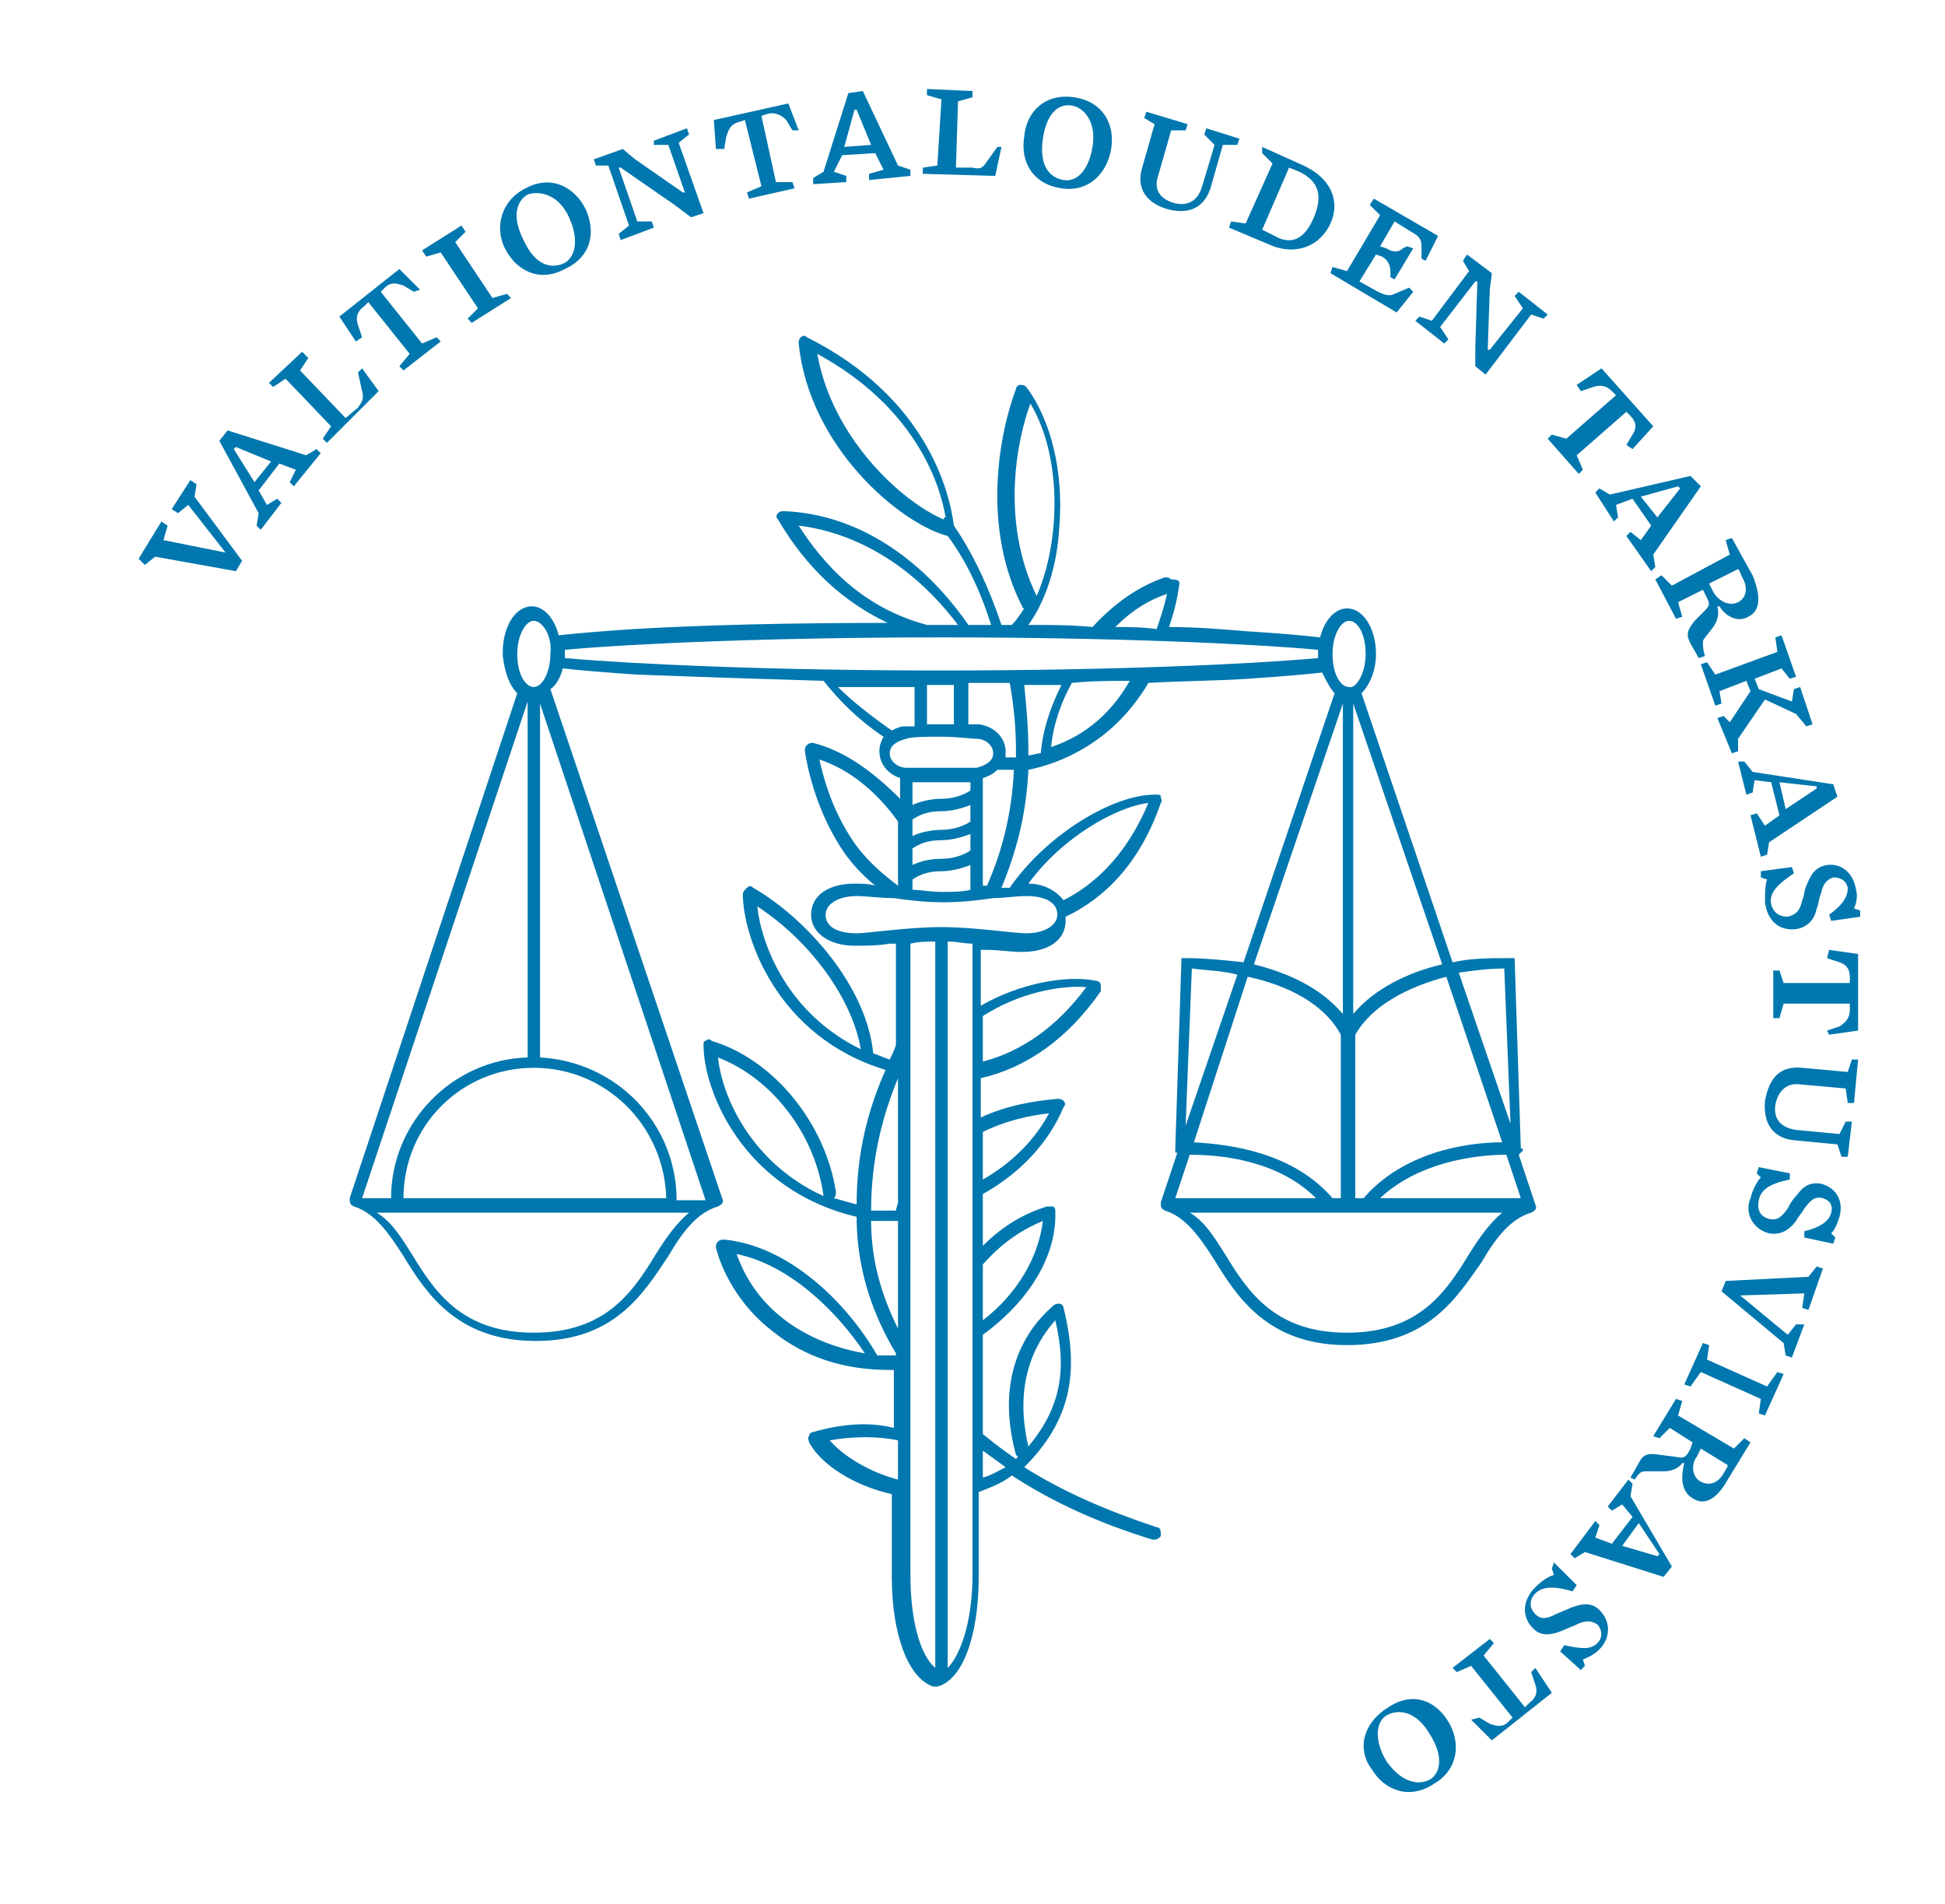 <?xml version="1.0" encoding="utf-8"?>
<!-- Generator: Adobe Illustrator 17.1.0, SVG Export Plug-In . SVG Version: 6.00 Build 0)  -->
<!DOCTYPE svg PUBLIC "-//W3C//DTD SVG 1.1 Basic//EN" "http://www.w3.org/Graphics/SVG/1.1/DTD/svg11-basic.dtd">
<svg version="1.1" baseProfile="basic" id="Layer_1"
	 xmlns="http://www.w3.org/2000/svg" xmlns:xlink="http://www.w3.org/1999/xlink" x="0px" y="0px" viewBox="0 0 94 92"
	 xml:space="preserve">
<rect x="-15.8" y="-11.7" fill="none" width="119.9" height="119.9"/>
<g>
	<defs>
		<rect id="SVGID_1_" x="-14.4" y="-11.3" width="119.9" height="119.9"/>
	</defs>
	<clipPath id="SVGID_2_">
		<use xlink:href="#SVGID_1_"  overflow="visible"/>
	</clipPath>
	<path clip-path="url(#SVGID_2_)" fill="#0077AE" d="M72.8,55.8c-1.6,0-4.3,0.4-6.1,2.1l6.8,0L72.8,55.8z M72.7,46.8
		c-0.7,0-1.5,0.1-2.2,0.2l2.5,7.3L72.7,46.8z M69.9,47.2c-1.9,0.5-3.6,1.4-4.4,2.8v7.9l0.4,0c1.9-2.2,4.9-2.7,6.7-2.7L69.9,47.2z
		 M65.4,34v15c1-1.2,2.6-2,4.3-2.4L65.4,34z M66,31.6c0-1-0.4-1.6-0.8-1.6c-0.4,0-0.8,0.7-0.8,1.6c0,1,0.4,1.6,0.8,1.6
		C65.5,33.3,66,32.6,66,31.6 M60.6,46.6c1.6,0.4,3.2,1.1,4.3,2.4v-15L60.6,46.6z M57.7,55.2c1.8,0.1,4.8,0.5,6.7,2.7h0.4V50
		c-0.8-1.5-2.6-2.4-4.5-2.8L57.7,55.2z M57.6,46.8l-0.3,7.6l2.5-7.3C59.1,46.9,58.3,46.9,57.6,46.8 M56.8,57.9l6.8,0
		c-1.8-1.8-4.5-2.1-6.1-2.1L56.8,57.9z M59.2,60.6c1.1,1.8,2.4,3.8,5.9,3.8c3.5,0,4.8-2,5.9-3.8c0.5-0.8,1-1.5,1.6-2l-15.1,0
		C58.2,59,58.7,59.8,59.2,60.6 M63.7,31.4c-3.3-0.3-10-0.6-18.2-0.6c-8.2,0-14.9,0.3-18.2,0.6c0,0.1,0,0.2,0,0.2c0,0.1,0,0.2,0,0.2
		c3.4,0.3,10,0.6,18.2,0.6c8.2,0,14.9-0.3,18.2-0.6c0-0.1,0-0.2,0-0.2C63.7,31.5,63.7,31.5,63.7,31.4 M53.9,30.3c0.7,0,1.3,0,2,0.1
		c0.2-0.6,0.4-1.2,0.5-1.7C55.5,29,54.7,29.5,53.9,30.3 M50.1,28.8c1.1-2.5,1.3-6.6-0.3-9.3C49.2,21.1,48.3,25.1,50.1,28.8
		 M38.6,25.4c1.6,2.5,3.6,4.1,6.2,4.8c0.2,0,0.5,0,0.7,0c0.3,0,0.5,0,0.8,0C43.5,26.5,40.3,25.6,38.6,25.4 M43.1,35.3
		c0.2-0.1,0.4-0.2,0.6-0.2c0.1,0,0.3,0,0.5,0v-1.9c-1.3,0-2.5,0-3.7,0C41.2,33.9,42.1,34.6,43.1,35.3 M46.1,35v-1.9h-1.3V35
		c0.3,0,0.5,0,0.7,0C45.7,35,45.9,35,46.1,35 M43.8,37.1c0.1,0,0.3,0,0.5,0h2.4c0.2,0,0.4,0,0.5,0c0.4-0.1,0.8-0.3,0.8-0.7
		c0-0.4-0.4-0.7-0.8-0.7c-0.3,0-0.9-0.1-1.7-0.1s-1.4,0-1.7,0.1c-0.4,0.1-0.8,0.3-0.8,0.7C43,36.8,43.4,37.1,43.8,37.1 M39.6,36.7
		c0.2,0.9,0.6,2.4,1.6,3.9c0.6,0.9,1.4,1.6,2.2,2.2v-3.1C42.4,38.3,41.1,37.2,39.6,36.7 M45.5,39.2c-0.7,0-1.1,0.2-1.4,0.4v0.8
		c0.4-0.2,1-0.3,1.4-0.3c0.6,0,1.1-0.2,1.4-0.4v-0.8C46.4,39.1,45.9,39.2,45.5,39.2 M44.1,38.9c0.4-0.2,1-0.3,1.4-0.3
		c0.6,0,1.1-0.2,1.4-0.4v-0.4h-0.2c-0.5,0-1,0-1.2,0c-0.3,0-0.8,0-1.2,0h-0.2V38.9z M45.5,41.5c0.6,0,1.1-0.2,1.4-0.4v-0.8
		c-0.5,0.2-1,0.3-1.4,0.3c-0.7,0-1.1,0.2-1.4,0.4v0.8C44.5,41.6,45,41.5,45.5,41.5 M46.9,41.8c-0.5,0.2-1,0.3-1.4,0.3
		c-0.7,0-1.1,0.2-1.4,0.4V43c0.4,0,0.9,0.1,1.4,0.1c0.5,0,1,0,1.4-0.1V41.8z M41.4,43.3c-0.9,0-1.5,0.4-1.5,0.9
		c0,0.6,0.6,0.9,1.5,0.9c0.5,0,2.5-0.3,4.1-0.3c1.6,0,3.5,0.3,4.1,0.3c0.9,0,1.5-0.4,1.5-0.9c0-0.6-0.6-0.9-1.5-0.9
		c-0.5,0-1.1,0.1-1.6,0.1c-0.7,0.1-1.5,0.2-2.4,0.2c-0.9,0-1.7-0.1-2.4-0.2C42.5,43.4,41.9,43.3,41.4,43.3 M42.1,58.5
		C42.1,58.5,42.1,58.5,42.1,58.5c0.4,0,0.8,0,1.2,0c0-0.1,0.1-0.3,0.1-0.4v-6C42.7,53.8,42.1,55.9,42.1,58.5 M43.4,64.2v-5.2
		c0,0,0,0,0,0c0,0-0.1,0-0.1,0c-0.4,0-0.8,0-1.2,0C42.1,60.9,42.6,62.6,43.4,64.2 M40.1,69.6c0.6,0.7,1.8,1.5,3.3,1.9v-1.9
		C42.4,69.4,41.3,69.4,40.1,69.6 M44,76.1c0,2.3,0.5,3.9,1.2,4.5V45.5c-0.4,0-0.8,0-1.2,0.1V76.1z M45.8,80.6
		c0.6-0.6,1.2-2.2,1.2-4.5V45.6c-0.4,0-0.7-0.1-1.2-0.1V80.6z M51.4,43.5c1.6-0.8,3.1-2.3,4.1-4.7c-1.6,0.2-4.2,1.7-5.8,3.9
		C50.4,42.7,51,43,51.4,43.5 M49,37.2c-0.3,0-0.6,0-0.8,0c-0.2,0.2-0.4,0.3-0.7,0.4v5.2c0.1,0,0.1,0,0.2,0
		C48.4,41.2,48.9,39.4,49,37.2 M49.1,36.2c0-1-0.1-2.1-0.3-3.2c-0.7,0-1.3,0-2,0V35c0.2,0,0.4,0,0.5,0c0.8,0.1,1.3,0.7,1.3,1.3
		c0,0.1,0,0.2,0,0.3c0.2,0,0.3,0,0.5,0C49.1,36.5,49.1,36.3,49.1,36.2 M49.7,36.2c0,0.1,0,0.2,0,0.3c0.2,0,0.4-0.1,0.6-0.1
		c0.1-1.2,0.5-2.3,1-3.3c-0.6,0-1.2,0-1.8,0C49.6,34.1,49.7,35.2,49.7,36.2 M54.6,32.9c-0.9,0-1.8,0-2.8,0.1c-0.5,0.9-0.9,2-1,3.1
		C52.6,35.5,53.8,34.3,54.6,32.9 M39.5,17.1c0.7,4,4,7.1,6.1,8c0,0,0-0.1,0.1-0.1c0,0,0,0,0,0C45.4,23.2,44.1,19.6,39.5,17.1
		 M25.8,30c-0.4,0-0.8,0.7-0.8,1.6c0,1,0.4,1.6,0.8,1.6c0.4,0,0.8-0.7,0.8-1.6C26.7,30.7,26.2,30,25.8,30 M17.5,57.9h1.4
		c0-3.7,3-6.7,6.6-6.8V33.9L17.5,57.9z M19.9,60.6c1.1,1.8,2.4,3.8,5.9,3.8c3.5,0,4.8-2,5.9-3.8c0.5-0.8,1-1.5,1.6-2l-15.1,0
		C18.9,59,19.4,59.8,19.9,60.6 M25.8,51.6c-3.5,0-6.3,2.8-6.3,6.3l12.7,0C32.1,54.4,29.3,51.6,25.8,51.6 M26.1,34v17.1
		c3.7,0.2,6.6,3.2,6.6,6.9l1.4,0L26.1,34z M36.6,43.8c0.2,1.9,1.5,5.2,5,6.9C41.2,48.3,39.2,45.5,36.6,43.8 M34.7,51.1
		c0.2,1.9,1.6,5.1,5.1,6.7C39.4,54.8,37.3,52.1,34.7,51.1 M35.6,60.6c1.1,3.1,3.9,4.4,6.2,4.8C40.4,63.3,38.1,61.1,35.6,60.6
		 M47.5,51.3c1.9-0.5,3.6-1.7,5-3.6c-1.3-0.1-3.3,0.3-5,1.4V51.3z M47.5,57c1.4-0.8,2.5-1.9,3.2-3.2c-1,0.1-2.2,0.4-3.2,0.9V57z
		 M47.5,63.8c1.7-1.3,2.7-3.1,2.9-4.8c-1.2,0.5-2.1,1.2-2.9,2.1V63.8z M47.5,71.4c0.4-0.1,0.7-0.3,1.1-0.5c-0.4-0.3-0.7-0.5-1.1-0.8
		V71.4z M49.7,69.9c1.5-1.8,1.9-3.6,1.3-6.1C50.3,64.6,48.9,66.5,49.7,69.9 M73.6,55.6C73.6,55.6,73.6,55.6,73.6,55.6
		C73.5,55.6,73.5,55.6,73.6,55.6c-0.1,0.1-0.1,0.1-0.1,0.1c0,0,0,0-0.1,0.1c0,0,0,0,0,0c0,0,0,0,0,0l0.8,2.4c0.1,0.2,0,0.3-0.2,0.4
		c0,0,0,0,0,0l0,0c-1,0.3-1.7,1.2-2.4,2.4C70.4,62.7,69,65,65.1,65c-3.8,0-5.3-2.3-6.4-4.1c-0.7-1.1-1.4-2.1-2.4-2.4v0c0,0,0,0,0,0
		c-0.2-0.1-0.2-0.2-0.2-0.4l0.8-2.4c0,0,0,0,0,0c0,0,0,0-0.1,0c0,0,0,0,0,0c0,0,0,0,0,0c0,0,0,0,0-0.1c0,0,0,0,0,0c0,0,0-0.1,0-0.1
		c0,0,0,0,0,0c0,0,0,0,0,0l0.3-9.2l0.3,0c0.8,0,1.8,0.1,2.7,0.2l4.4-13c-0.2-0.2-0.4-0.6-0.6-1c-0.9,0.1-2.1,0.2-3.6,0.3
		c-1.4,0.1-3.1,0.1-4.8,0.2c-1.7,2.9-4.3,3.9-5.8,4.2c-0.1,2.2-0.6,4-1.3,5.7c0.2,0,0.3,0,0.4,0c1.8-2.6,5-4.5,7-4.5c0,0,0,0,0.1,0
		c0.1,0,0.2,0,0.2,0.1s0.1,0.2,0,0.3c-1,2.9-2.7,4.6-4.6,5.5c0,0.1,0,0.1,0,0.2c0,0.9-0.8,1.5-2.1,1.5c-0.6,0-1.1-0.1-1.7-0.1
		c-0.1,0-0.2,0-0.3,0v2.7c1.9-1.1,4.2-1.5,5.6-1.2c0.1,0,0.2,0.1,0.2,0.2c0,0.1,0,0.2,0,0.3c-1.6,2.3-3.6,3.7-5.8,4.2V54
		c1.3-0.6,2.6-0.8,3.7-0.9c0.1,0,0.2,0,0.3,0.1c0.1,0.1,0.1,0.2,0,0.3c-0.7,1.7-2.1,3.2-3.9,4.2v2.5c0.8-0.8,1.8-1.5,3.1-1.9
		c0.1,0,0.2,0,0.3,0c0.1,0.1,0.1,0.1,0.1,0.2c0.1,2.2-1.3,4.4-3.5,6v4.8c0.5,0.4,1,0.8,1.6,1.2c0,0,0.1-0.1,0.1-0.1
		c0,0-0.1-0.1-0.1-0.1c-1.2-4.4,1.1-6.6,1.8-7.2c0.1-0.1,0.2-0.1,0.3-0.1c0.1,0,0.2,0.1,0.2,0.2c0.8,3.2,0.3,5.5-1.9,7.7
		c1.9,1.2,4,2.1,6.4,2.9c0.2,0,0.2,0.2,0.2,0.4c0,0.1-0.2,0.2-0.3,0.2c0,0-0.1,0-0.1,0c-2.6-0.8-4.8-1.8-6.8-3.1
		c-0.5,0.4-1.1,0.6-1.6,0.8v4.1c0,2.9-0.8,5-2,5.3l-0.1,0l-0.1,0c-1.2-0.4-2-2.5-2-5.3v-4c-1.8-0.4-3.4-1.4-4-2.5
		c0-0.1-0.1-0.2,0-0.3c0-0.1,0.1-0.2,0.2-0.2c1.4-0.4,2.7-0.5,3.9-0.2v-2.8c-0.1,0-0.1,0-0.2,0c-2.2,0-4.1-0.6-5.7-1.9
		c-1.3-1-2.3-2.5-2.7-4c0-0.1,0-0.2,0.1-0.3c0.1-0.1,0.2-0.1,0.3-0.1c3.1,0.3,5.9,3,7.4,5.6c0.3,0,0.6,0,0.9,0v-0.1
		c-1.2-2-1.9-4.2-1.9-6.6c-5.5-1.3-7.4-6.1-7.4-8.3c0-0.1,0-0.2,0.1-0.2c0.1-0.1,0.2-0.1,0.3,0c3,0.9,5.5,4,6,7.3
		c0,0.1,0,0.2-0.1,0.3c0.4,0.1,0.7,0.2,1.1,0.3c0-2.6,0.6-4.7,1.4-6.5c-5.3-1.6-6.9-6.5-6.9-8.5c0-0.1,0.1-0.2,0.2-0.3
		c0.1-0.1,0.2-0.1,0.3,0c2.6,1.5,5.5,4.8,5.8,8c0.3,0.1,0.5,0.2,0.8,0.3c0,0,0,0,0,0c0.1-0.2,0.2-0.4,0.3-0.7v-4.9
		c-0.1,0-0.2,0-0.3,0c-0.6,0.1-1.1,0.1-1.7,0.1c-1.2,0-2.1-0.6-2.1-1.5c0-0.9,0.8-1.5,2.1-1.5c0.3,0,0.7,0,1,0.1
		c-0.6-0.5-1.2-1.1-1.7-1.9C39.4,39,39,37,38.9,36.3c0-0.1,0-0.2,0.1-0.3c0.1-0.1,0.2-0.1,0.3-0.1c1.6,0.4,3,1.5,4.2,2.7v-1
		c-0.6-0.2-1-0.7-1-1.3c0-0.3,0.1-0.5,0.2-0.7c-1.2-0.8-2.1-1.7-2.9-2.7c-3.4-0.1-6.4-0.2-9-0.3c-1.5-0.1-2.7-0.2-3.6-0.3
		c-0.1,0.4-0.3,0.8-0.6,1l8.3,24.6c0.1,0.2,0,0.3-0.2,0.4c0,0,0,0,0,0l0,0c-1,0.3-1.7,1.2-2.4,2.4c-1.2,1.8-2.6,4.1-6.4,4.1
		c-3.8,0-5.3-2.3-6.4-4.1c-0.7-1.1-1.4-2.1-2.4-2.4v0c0,0,0,0,0,0c-0.2-0.1-0.2-0.2-0.2-0.4L25,33.5c-0.4-0.4-0.6-1-0.7-1.8
		c0,0,0-0.1,0-0.1c0,0,0,0,0-0.1c0-1.2,0.6-2.2,1.4-2.2c0.6,0,1.1,0.6,1.3,1.4c0.9-0.1,2.1-0.2,3.6-0.3c3.4-0.2,7.6-0.3,12.3-0.3
		c-2.1-1-3.9-2.6-5.3-5c-0.1-0.1-0.1-0.2,0-0.3c0.1-0.1,0.2-0.1,0.3-0.1c4.6,0.2,7.6,3.6,8.9,5.5c0.4,0,0.7,0,1.1,0
		c-0.5-1.6-1.2-3.1-2.1-4.3c-2.3-0.6-6.7-4.3-7.2-9.3c0-0.1,0-0.2,0.1-0.3c0.1-0.1,0.2-0.1,0.3,0c5.8,2.9,6.9,7.5,7.1,9.1
		c0.9,1.3,1.7,3,2.3,4.8c0.2,0,0.3,0,0.5,0c0.2-0.2,0.4-0.5,0.6-0.8c-0.1,0-0.1-0.1-0.1-0.1c-1.8-3.5-1.3-7.8-0.3-10.5
		c0-0.1,0.1-0.2,0.2-0.2c0.1,0,0.2,0,0.3,0.1c1.2,1.6,1.8,4.1,1.6,6.7c-0.1,2-0.7,3.7-1.5,4.8c1.1,0,2.1,0,3.1,0.1
		c1.1-1.2,2.3-2,3.5-2.4c0.1,0,0.2,0,0.3,0.1C57,28,57,28.1,57,28.2c-0.1,0.8-0.3,1.5-0.5,2.1c1.3,0,2.5,0.1,3.7,0.2
		c1.6,0.1,2.7,0.2,3.6,0.3c0.2-0.8,0.7-1.4,1.3-1.4c0.8,0,1.4,1,1.4,2.2c0,0.8-0.3,1.5-0.7,1.9l4.4,13c0.9-0.2,1.8-0.2,2.7-0.2
		l0.3,0l0.3,9.2c0,0,0,0,0,0C73.6,55.5,73.6,55.5,73.6,55.6C73.6,55.5,73.6,55.5,73.6,55.6 M67,85.1c-0.6-1-0.5-1.9,0-2.2
		c0.5-0.3,1.4-0.3,2.1,0.9c0.7,1.1,0.5,1.9,0,2.2C68.5,86.3,67.7,86.1,67,85.1 M66.3,85.5c0.6,1,1.8,1.5,3,0.7c1.2-0.7,1.3-2,0.7-3
		c-0.6-1-1.7-1.5-2.9-0.7C65.8,83.3,65.6,84.6,66.3,85.5 M71.1,83.1l1,1l2.9-2.3l-0.8-1.2L74,80.8l0.2,0.6c0.1,0.3,0.1,0.6-0.3,0.9
		l-0.2,0.2l-2-2.5l0.5-0.6l-0.2-0.2l-1.8,1.4l0.2,0.2l0.7-0.3l2,2.5l-0.2,0.2c-0.3,0.3-0.6,0.2-0.9,0.1l-0.5-0.3L71.1,83.1z
		 M74.1,78.7c0.4,0.4,0.9,0.3,1.4,0.1c0.2-0.1,0.5-0.2,0.7-0.3c0.4-0.2,0.7-0.2,1,0c0.2,0.2,0.3,0.6,0,0.9c-0.3,0.3-0.7,0.3-1.6,0.1
		l-0.2,0.3l1,0.9l0.2-0.2l-0.1-0.3c0.2-0.1,0.5-0.2,0.8-0.5c0.5-0.5,0.6-1.3,0-1.9c-0.4-0.4-0.9-0.3-1.4-0.1
		c-0.2,0.1-0.5,0.2-0.7,0.3c-0.4,0.2-0.7,0.3-1,0c-0.3-0.3-0.3-0.7,0-1c0.3-0.3,0.8-0.4,1.8-0.1l0.2-0.3l-1.1-1.1L75,75.8l0.1,0.3
		c-0.3,0.1-0.6,0.3-0.9,0.6C73.6,77.3,73.5,78.1,74.1,78.7 M78.4,74.7l0.8-1.1l1,1.5l-0.1,0.1L78.4,74.7z M78.9,73.3l-1,1.3
		l-0.8-0.3l0.2-0.6l-0.2-0.2l-1.2,1.6l0.2,0.2l0.5-0.3l3.8,1.2l0.4-0.5l-2-3.4l0.1-0.6l-0.2-0.2l-1,1.3l0.2,0.2l0.5-0.3L78.9,73.3z
		 M82.2,71.6c-0.4-0.2-0.5-0.8-0.2-1.2l0.2-0.4l1.3,0.8c0,0.1-0.1,0.2-0.2,0.4C83,71.7,82.6,71.8,82.2,71.6 M81.8,72.4
		c0.6,0.4,1.2,0,1.7-0.9l1.1-1.8l-0.3-0.2l-0.5,0.5l-2.7-1.6l0.2-0.7L81,67.6l-1.1,1.8l0.3,0.1l0.5-0.5l1.1,0.7L81.7,70
		c-0.2,0.4-0.3,0.5-0.7,0.4l-0.8-0.1c-0.6-0.1-0.8,0-1,0.4l-0.4,0.7l0.2,0.1c0.2-0.3,0.3-0.4,0.5-0.4c0.1,0,0.4,0,0.9,0
		c0.3,0,0.7-0.1,0.9-0.4l0.1,0C81.2,71.5,81.3,72.1,81.8,72.4 M82.2,66.3l2.9,1.3l-0.1,0.7l0.3,0.1l0.9-2l-0.3-0.1L85.4,67l-2.9-1.3
		l0.1-0.7l-0.3-0.1l-0.9,2l0.3,0.1L82.2,66.3z M86.2,64.9l0.1,0.6l0.3,0.1l0.6-1.6L86.8,64l-0.4,0.5l-2.3-1.9l3.1-0.1l-0.1,0.7
		l0.3,0.1l0.7-2l-0.3-0.1l-0.4,0.5l-4,0.2l-0.2,0.5L86.2,64.9z M85.5,59.6c0.6,0.1,1-0.2,1.3-0.6c0.1-0.2,0.3-0.4,0.4-0.6
		c0.3-0.4,0.5-0.6,0.9-0.5c0.3,0.1,0.5,0.3,0.4,0.7c-0.1,0.4-0.5,0.7-1.3,0.9l0,0.3l1.4,0.3l0.1-0.3l-0.2-0.2
		c0.2-0.2,0.3-0.5,0.4-0.8c0.2-0.7-0.1-1.4-0.9-1.6c-0.6-0.1-0.9,0.2-1.2,0.6c-0.2,0.2-0.3,0.4-0.4,0.6c-0.3,0.4-0.5,0.6-0.9,0.5
		c-0.4-0.1-0.6-0.4-0.5-0.9c0.1-0.5,0.5-0.8,1.5-1l0-0.3l-1.5-0.3l-0.1,0.3l0.2,0.2c-0.2,0.2-0.4,0.6-0.5,1
		C84.3,58.6,84.7,59.4,85.5,59.6 M88.9,54.8l-2.1-0.2c-0.7-0.1-1.1-0.5-1-1.2c0.1-0.6,0.5-1.1,1.2-1l2.2,0.2l0.1,0.7l0.3,0l0.2-2.1
		l-0.3,0l-0.2,0.6l-2.2-0.2c-1.1-0.1-1.6,0.5-1.8,1.6c-0.1,1.1,0.4,1.8,1.4,1.9l2.1,0.2l0.2,0.6l0.3,0l0.2-1.7l-0.3,0L88.9,54.8z
		 M88.4,50l1.4-0.2l0-3.7l-1.4-0.2l-0.1,0.4l0.6,0.2c0.3,0.1,0.5,0.3,0.5,0.7l0,0.3l-3.2,0L86,46.9l-0.3,0l0,2.3l0.3,0l0.2-0.7
		l3.2,0l0,0.3c0,0.4-0.2,0.6-0.5,0.8l-0.6,0.2L88.4,50z M86.8,44.9c0.6-0.1,0.9-0.5,1-1c0.1-0.2,0.1-0.5,0.2-0.7
		c0.1-0.5,0.3-0.7,0.6-0.8c0.3,0,0.6,0.1,0.7,0.5c0,0.4-0.2,0.8-0.9,1.3l0.1,0.3l1.4-0.2l0-0.3l-0.3-0.1c0.1-0.2,0.2-0.6,0.1-0.9
		c-0.1-0.7-0.6-1.3-1.4-1.2c-0.6,0.1-0.8,0.5-1,1c-0.1,0.2-0.1,0.5-0.2,0.7c-0.1,0.5-0.3,0.7-0.7,0.8c-0.4,0-0.7-0.2-0.8-0.6
		c-0.1-0.5,0.2-0.9,1.1-1.5l-0.1-0.3l-1.5,0.2l0,0.3l0.3,0.1c-0.1,0.3-0.1,0.7-0.1,1.1C85.4,44.4,85.9,45,86.8,44.9 M86.3,39.1
		L86,37.8l1.8,0.2l0,0.1L86.3,39.1z M85.6,37.8l0.4,1.6l-0.7,0.5l-0.4-0.6l-0.3,0.1l0.5,2l0.3-0.1l0.1-0.6l3.3-2.2l-0.2-0.6
		l-3.9-0.6l-0.4-0.5L84,36.8l0.4,1.6l0.3-0.1l0.1-0.6L85.6,37.8z M85.3,33.8l1.5,0.7l0.5,0.6l0.3-0.1L87,33.2l-0.3,0.1l-0.1,0.6
		l-1.6-0.6l-0.2-0.5l1.3-0.5l0.4,0.5l0.3-0.1l-0.7-2l-0.3,0.1l0.1,0.7l-3,1.1l-0.4-0.6l-0.3,0.1l0.7,2l0.3-0.1l-0.1-0.6l1.3-0.5
		l0.2,0.5l-1,1.5l-0.3-0.3l-0.3,0.1l0.7,1.7l0.3-0.1l0-0.6L85.3,33.8z M84,29.1c-0.4,0.2-0.9,0-1.2-0.5l-0.2-0.4l1.4-0.7
		c0.1,0.1,0.1,0.2,0.2,0.4C84.5,28.4,84.4,28.9,84,29.1 M84.5,29.8c0.6-0.3,0.6-1,0.2-2l-1-1.8l-0.3,0.1l0.2,0.7l-2.8,1.5l-0.5-0.5
		L80,28l1,1.9l0.3-0.1l-0.2-0.7l1.2-0.6l0.1,0.2c0.2,0.4,0.3,0.5,0,0.8L81.9,30c-0.4,0.5-0.4,0.7-0.2,1.1l0.4,0.7l0.3-0.1
		c-0.1-0.3-0.1-0.5-0.1-0.7c0-0.1,0.2-0.3,0.5-0.7c0.2-0.3,0.3-0.6,0.2-1l0.1,0C83.4,29.8,84,30.1,84.5,29.8 M80.1,25L79.3,24
		l1.8-0.5l0.1,0.1L80.1,25z M78.9,24.1l0.9,1.3l-0.5,0.7l-0.5-0.4l-0.2,0.2l1.2,1.7l0.2-0.2l-0.1-0.6l2.3-3.3L81.7,23l-3.9,0.9
		l-0.5-0.3l-0.2,0.2l0.9,1.4l0.2-0.2l-0.1-0.6L78.9,24.1z M78.9,21.7l1-1.1l-2.5-2.8l-1.2,0.8l0.2,0.3l0.6-0.2
		c0.3-0.1,0.6-0.1,0.9,0.2l0.2,0.2l-2.4,2.1L75,21l-0.2,0.2l1.5,1.7l0.2-0.2L76.2,22l2.4-2.1l0.2,0.2c0.3,0.3,0.3,0.6,0.1,0.9
		l-0.3,0.5L78.9,21.7z M69.2,15.5l-0.6-0.2l-0.2,0.2l1.4,1.1l0.2-0.2l-0.4-0.6l1.7-2.2l0.1,0l-0.1,3.2l0,0.9l0.5,0.4l2.2-2.9
		l0.6,0.2l0.2-0.2l-1.4-1.1l-0.2,0.2l0.4,0.6L72,16.9l-0.1,0L72,14l0.1-0.8l-1.2-0.9l-0.2,0.3l0.3,0.5L69.2,15.5z M69.5,11.4
		l-3.1-1.8l-0.2,0.3l0.5,0.5l-1.6,2.7l-0.7-0.2l-0.1,0.3l3.2,1.9l0.8-1l-0.2-0.2l-0.7,0.3c-0.2,0.1-0.4,0.1-0.8-0.1l-0.9-0.5
		l0.8-1.3l0.3,0.1c0.3,0.2,0.4,0.4,0.4,0.8l0,0.2l0.2,0.1l0.9-1.5L68,11.9L67.8,12c-0.2,0.2-0.5,0.2-0.8,0l-0.3-0.1l0.7-1.2l0.8,0.5
		c0.4,0.2,0.5,0.4,0.5,0.7l0,0.6l0.2,0.1L69.5,11.4z M63.5,10.5c-0.5,1.2-1.2,1.3-1.9,0.9L61,11.1l1.3-3l0.5,0.2
		C63.6,8.7,64,9.3,63.5,10.5 M61.5,7.9l-1.3,2.9l-0.7-0.1l-0.1,0.3l1.9,0.8c1.3,0.6,2.5,0.1,3-1c0.5-1.1,0-2.2-1.3-2.8l-2-0.9
		L61,7.4L61.5,7.9z M58.7,7l-0.6,2c-0.2,0.7-0.7,1-1.4,0.8c-0.6-0.2-1-0.6-0.7-1.4l0.6-2.1l0.7,0L57.4,6l-2-0.6l-0.1,0.3L55.8,6
		l-0.6,2.1c-0.3,1,0.2,1.7,1.2,2c1.1,0.3,1.8-0.1,2.1-1l0.6-2.1L59.8,7l0.1-0.3l-1.6-0.5l-0.1,0.3L58.7,7z M52.8,7.1
		c-0.2,1.2-0.8,1.7-1.4,1.6c-0.6-0.1-1.2-0.6-1-2c0.2-1.3,0.8-1.7,1.4-1.6C52.4,5.2,53,5.9,52.8,7.1 M53.7,7.2
		c0.2-1.2-0.4-2.3-1.8-2.5c-1.4-0.2-2.3,0.7-2.4,1.9c-0.2,1.2,0.4,2.3,1.8,2.5C52.6,9.3,53.5,8.4,53.7,7.2 M48.4,7.1l-0.2,0
		l-0.5,0.7c-0.2,0.3-0.3,0.4-0.7,0.3l-0.8,0l0.1-3.2L47,4.7l0-0.3l-2.2-0.1l0,0.3l0.7,0.2L45.3,8l-0.7,0.1l0,0.3l3.5,0.1L48.4,7.1z
		 M42.1,7l-1.3,0.1l0.5-1.8l0.1,0L42.1,7z M40.7,7.5l1.6-0.1l0.4,0.8L42,8.4l0,0.3l2-0.2l0-0.3l-0.6-0.2l-1.7-3.6l-0.7,0.1l-1.2,3.8
		l-0.5,0.3l0,0.3l1.6-0.1l0-0.3l-0.6-0.2L40.7,7.5z M38.6,6.3L38.1,5l-3.6,0.8l0.1,1.4l0.4,0l0.1-0.6c0.1-0.3,0.2-0.6,0.6-0.7
		l0.3-0.1L36.8,9l-0.7,0.3l0.1,0.3l2.2-0.5l-0.1-0.3l-0.8,0l-0.7-3.2l0.3-0.1c0.4-0.1,0.7,0.1,0.9,0.3l0.3,0.5L38.6,6.3z M30.4,10.9
		l-0.5,0.4l0.1,0.3l1.6-0.6l-0.1-0.3l-0.7,0l-0.9-2.6l0.1,0l2.6,1.8l0.8,0.6l0.6-0.2l-1.2-3.4l0.5-0.4l-0.1-0.3l-1.6,0.6L31.6,7
		l0.7,0l0.8,2.3l-0.1,0l-2.3-1.6l-0.6-0.5l-1.4,0.5L28.8,8l0.6,0L30.4,10.9z M27.5,10.5c0.5,1.1,0.3,1.9-0.2,2.2
		c-0.6,0.3-1.4,0.2-2-1.1c-0.6-1.2-0.3-1.9,0.2-2.2C26.1,9.2,27,9.4,27.5,10.5 M28.3,10.1c-0.5-1-1.6-1.7-2.9-1
		c-1.2,0.6-1.5,1.9-1,2.9c0.5,1,1.6,1.7,2.9,1C28.6,12.4,28.8,11.2,28.3,10.1 M23.8,14.4L22,11.7l0.5-0.5l-0.2-0.3l-1.9,1.2l0.2,0.3
		l0.7-0.2l1.8,2.7l-0.5,0.5l0.2,0.2l1.9-1.2l-0.2-0.2L23.8,14.4z M20.3,14l-1-1l-2.9,2.3l0.8,1.2l0.3-0.2l-0.2-0.6
		c-0.1-0.3-0.1-0.6,0.3-0.9l0.2-0.2l2,2.5l-0.5,0.6l0.2,0.2l1.8-1.4l-0.2-0.2l-0.7,0.3l-2-2.5l0.2-0.2c0.3-0.3,0.6-0.2,0.9-0.1
		l0.5,0.3L20.3,14z M17.5,17.8L17.3,18l0.2,0.9c0.1,0.4,0,0.5-0.2,0.8l-0.6,0.5l-2.2-2.3l0.4-0.6L14.6,17L13,18.5l0.2,0.2l0.6-0.4
		l2.2,2.3l-0.4,0.6l0.2,0.2l2.5-2.5L17.5,17.8z M13.1,22.3l-0.8,1l-1-1.6l0.1-0.1L13.1,22.3z M12.5,23.7l1-1.3l0.8,0.3L14,23.3
		l0.2,0.2l1.3-1.6l-0.2-0.2L14.8,22L11,20.8l-0.4,0.5l1.9,3.5l-0.1,0.6l0.2,0.2l1-1.3l-0.2-0.2l-0.5,0.3L12.5,23.7z M9.4,24l0.1-0.6
		l-0.3-0.2l-0.9,1.4l0.3,0.2l0.5-0.4l1.8,2.3l-3-0.6l0.2-0.7l-0.3-0.2l-1.1,1.8L7,27.3l0.5-0.4l3.9,0.7l0.3-0.5L9.4,24z"/>
</g>
</svg>
